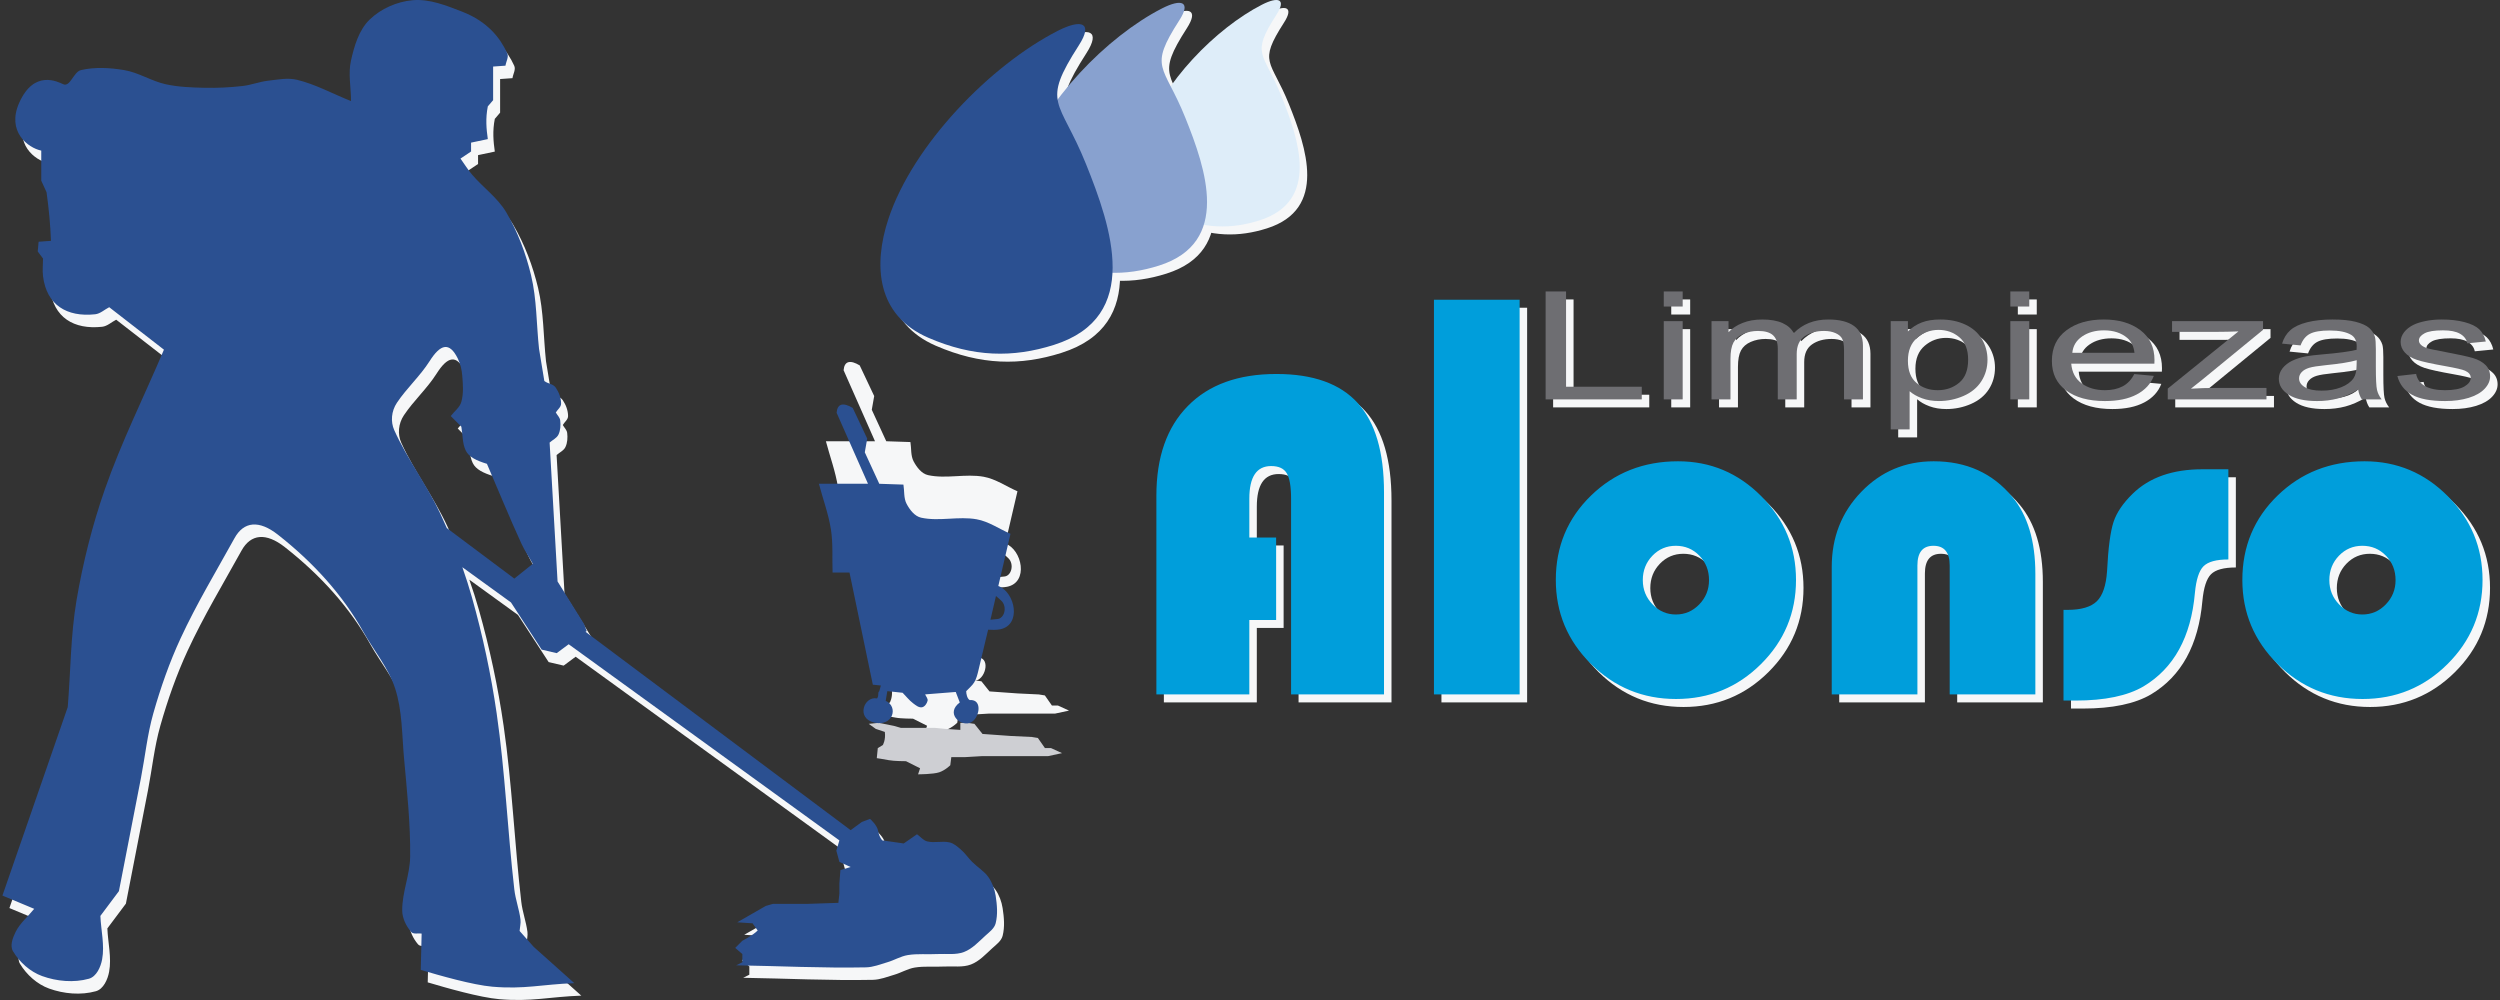 <?xml version="1.0" encoding="utf-8"?>
<!-- Generator: Adobe Illustrator 15.0.0, SVG Export Plug-In . SVG Version: 6.00 Build 0)  -->
<!DOCTYPE svg PUBLIC "-//W3C//DTD SVG 1.1//EN" "http://www.w3.org/Graphics/SVG/1.1/DTD/svg11.dtd">
<svg version="1.1" id="Layer_1" xmlns="http://www.w3.org/2000/svg" xmlns:xlink="http://www.w3.org/1999/xlink" x="0px" y="0px"
	 width="500px" height="200px" viewBox="0 0 500 200" enable-background="new 0 0 500 200" xml:space="preserve">
<rect x="0" y="0" width="500" height="200" fill="#333333" stroke="none"/>
<g id="Capa_x0020_1">
	<g id="_2039087883536">
		<g>
			<path fill="#F6F7F8" d="M253.878,2.541c-9.226,4.726-19.854,15.605-23.24,25.821c-2.122,6.406-1.619,13.257,5.477,16.333
				c6.186,2.683,11.611,2.777,17.275,0.98c12.134-3.85,7.873-16.202,4.399-24.834c-3.621-9.004-6.258-8.118-0.977-16.338
				C258.807,1.397,257.177,0.851,253.878,2.541z"/>
			<path fill="#F6F7F8" d="M233.887,3.288c-11.002,5.635-23.674,18.608-27.711,30.788c-2.531,7.637-1.931,15.806,6.529,19.473
				c7.375,3.199,13.845,3.312,20.598,1.169c14.468-4.59,9.388-19.319,5.246-29.61c-4.317-10.736-7.462-9.681-1.165-19.481
				C239.763,1.925,237.82,1.274,233.887,3.288z"/>
			<path fill="#F6F7F8" d="M213.012,7.784c-13.431,6.88-28.9,22.717-33.83,37.587c-3.09,9.323-2.356,19.297,7.973,23.773
				c9.003,3.906,16.902,4.043,25.146,1.428c17.664-5.603,11.461-23.583,6.404-36.149c-5.271-13.106-9.109-11.819-1.423-23.784
				C220.188,6.119,217.815,5.325,213.012,7.784z"/>
			<path fill="#DEEDF9" d="M252.38,0.942c-9.227,4.726-19.854,15.606-23.241,25.821c-2.121,6.406-1.618,13.257,5.478,16.333
				c6.185,2.683,11.611,2.777,17.275,0.981c12.134-3.849,7.872-16.202,4.399-24.834c-3.621-9.003-6.259-8.119-0.978-16.339
				C257.309-0.202,255.679-0.748,252.38,0.942z"/>
			<path fill="#88A1CF" d="M232.387,1.689c-11.001,5.635-23.672,18.608-27.709,30.788c-2.531,7.637-1.932,15.806,6.529,19.473
				c7.375,3.199,13.844,3.312,20.598,1.169c14.468-4.589,9.387-19.317,5.246-29.61c-4.317-10.735-7.462-9.681-1.165-19.481
				C238.265,0.327,236.321-0.324,232.387,1.689z"/>
			<path fill="#2B5091" d="M211.514,6.185c-13.431,6.88-28.9,22.717-33.83,37.587c-3.09,9.323-2.356,19.297,7.973,23.774
				c9.002,3.904,16.901,4.042,25.146,1.426c17.663-5.603,11.459-23.583,6.404-36.148c-5.271-13.106-9.109-11.819-1.423-23.784
				C218.69,4.521,216.317,3.728,211.514,6.185z"/>
		</g>
		<g>
			<path fill="#F6F7F8" d="M256.724,109.098v16.494h-5.361v14.883h-18.588v-39.757c0-7.689,2.097-13.677,6.302-17.931
				c4.189-4.266,10.099-6.393,17.696-6.393c7.331,0,12.757,1.937,16.26,5.8c3.516,3.86,5.266,9.817,5.266,17.884v40.397h-18.586
				v-39.161c0-2.44-0.298-4.143-0.877-5.082c-0.579-0.953-1.61-1.423-3.11-1.423c-2.907,0-4.362,2.175-4.362,6.505v7.784H256.724z
				 M305.424,61.55v78.924h-17.135V61.55H305.424z M337.113,93.856c6.471,0,12.021,2.331,16.648,6.988
				c4.628,4.659,6.939,10.238,6.939,16.743c0,6.583-2.345,12.209-7.033,16.853c-4.676,4.643-10.333,6.957-16.963,6.957
				c-6.627,0-12.288-2.329-16.993-6.988c-4.704-4.659-7.049-10.271-7.049-16.821c0-6.692,2.345-12.319,7.049-16.884
				C324.417,96.139,330.217,93.856,337.113,93.856z M336.66,110.756c-1.83,0-3.394,0.656-4.676,1.984
				c-1.28,1.33-1.923,2.955-1.923,4.877c0,1.909,0.656,3.52,1.955,4.864c1.297,1.344,2.844,2.015,4.644,2.015
				c1.827,0,3.391-0.671,4.688-2.015c1.3-1.345,1.957-2.955,1.957-4.864c0-1.922-0.643-3.547-1.925-4.877
				C340.097,111.412,338.519,110.756,336.66,110.756z M408.57,140.475h-17.132v-25.78c0-2.626-1.08-3.938-3.254-3.938
				c-2.142,0-3.204,1.313-3.204,3.938v25.78h-17.135v-25.469c0-5.956,1.972-10.957,5.91-15.038c3.94-4.08,8.771-6.112,14.476-6.112
				c6.535,0,11.773,2.361,15.712,7.097c3.08,3.689,4.627,8.832,4.627,15.43V140.475z M447.171,95.451v18.042
				c-2.409,0-4.067,0.452-4.973,1.359c-0.891,0.891-1.47,2.674-1.719,5.332c-0.782,8.83-4.207,15.053-10.256,18.68
				c-3.206,1.893-7.754,2.846-13.648,2.846h-2.376v-18.135h0.782c2.75,0,4.705-0.578,5.878-1.719
				c1.172-1.141,1.858-3.159,2.049-6.02c0.232-4.675,0.672-7.957,1.298-9.849c0.623-1.894,1.906-3.769,3.829-5.644
				c3.345-3.268,8.003-4.893,13.959-4.893H447.171z M474.418,93.856c6.472,0,12.023,2.331,16.648,6.988
				c4.63,4.659,6.941,10.238,6.941,16.743c0,6.583-2.345,12.209-7.033,16.853c-4.676,4.643-10.333,6.957-16.964,6.957
				c-6.628,0-12.287-2.329-16.992-6.988s-7.049-10.271-7.049-16.821c0-6.692,2.344-12.319,7.049-16.884
				C461.723,96.139,467.523,93.856,474.418,93.856z M473.966,110.756c-1.831,0-3.393,0.656-4.677,1.984
				c-1.28,1.33-1.923,2.955-1.923,4.877c0,1.909,0.657,3.52,1.957,4.864c1.297,1.344,2.842,2.015,4.643,2.015
				c1.828,0,3.392-0.671,4.688-2.015c1.3-1.345,1.956-2.955,1.956-4.864c0-1.922-0.643-3.547-1.923-4.877
				C477.404,111.412,475.824,110.756,473.966,110.756z"/>
			<polygon fill="#F6F7F8" points="310.625,81.478 310.625,59.889 314.711,59.889 314.711,78.945 329.852,78.945 329.852,81.478 			
				"/>
			<path id="_x31_" fill="#F6F7F8" d="M334.25,62.905v-3.016h3.785v3.016H334.25z M334.25,81.478V65.829h3.785v15.649H334.25z"/>
			<path id="_x32_" fill="#F6F7F8" d="M343.806,81.478V65.829h3.397v2.212c0.696-0.764,1.626-1.383,2.789-1.844
				c1.161-0.468,2.481-0.701,3.965-0.701c1.649,0,3.003,0.242,4.058,0.721c1.055,0.482,1.799,1.15,2.229,2.015
				c1.777-1.824,4.079-2.735,6.92-2.735c2.221,0,3.935,0.428,5.125,1.288c1.198,0.86,1.801,2.182,1.801,3.965v10.729h-3.785v-9.85
				c0-1.055-0.131-1.818-0.375-2.286c-0.243-0.468-0.688-0.839-1.341-1.126c-0.645-0.286-1.405-0.428-2.272-0.428
				c-1.577,0-2.883,0.368-3.922,1.096c-1.038,0.734-1.554,1.905-1.554,3.512v9.082h-3.787V71.321c0-1.175-0.31-2.061-0.926-2.647
				c-0.617-0.588-1.626-0.885-3.025-0.885c-1.061,0-2.043,0.197-2.945,0.588c-0.904,0.392-1.557,0.965-1.966,1.725
				c-0.4,0.753-0.601,1.844-0.601,3.265v8.111H343.806z"/>
			<path id="_x33_" fill="#F6F7F8" d="M379.64,87.479V65.829h3.441v2.056c0.81-0.794,1.727-1.392,2.753-1.79
				c1.018-0.397,2.258-0.599,3.715-0.599c1.906,0,3.582,0.342,5.038,1.032c1.457,0.683,2.554,1.653,3.299,2.9
				c0.738,1.251,1.111,2.617,1.111,4.109c0,1.594-0.408,3.032-1.225,4.312c-0.819,1.276-2.009,2.256-3.572,2.94
				c-1.555,0.678-3.198,1.02-4.919,1.02c-1.261,0-2.394-0.185-3.391-0.558c-1.003-0.372-1.82-0.839-2.465-1.406v7.633H379.64z
				 M383.082,73.749c0,2.005,0.58,3.488,1.734,4.448c1.161,0.959,2.567,1.442,4.217,1.442c1.678,0,3.109-0.497,4.302-1.493
				c1.196-0.995,1.793-2.532,1.793-4.617c0-1.99-0.582-3.478-1.752-4.468c-1.168-0.989-2.558-1.483-4.179-1.483
				c-1.606,0-3.025,0.528-4.258,1.578C383.699,70.211,383.082,71.74,383.082,73.749z"/>
			<path id="_x34_" fill="#F6F7F8" d="M403.567,62.905v-3.016h3.785v3.016H403.567z M403.567,81.478V65.829h3.785v15.649H403.567z"
				/>
			<path id="_x35_" fill="#F6F7F8" d="M428.35,76.413l3.914,0.362c-0.608,1.592-1.748,2.834-3.413,3.713
				c-1.662,0.88-3.785,1.321-6.373,1.321c-3.256,0-5.836-0.704-7.742-2.11c-1.908-1.401-2.861-3.377-2.861-5.915
				c0-2.623,0.961-4.664,2.89-6.111c1.929-1.452,4.43-2.176,7.507-2.176c2.975,0,5.406,0.71,7.291,2.131
				c1.885,1.422,2.833,3.422,2.833,6c0,0.156-0.007,0.393-0.022,0.704h-16.628c0.145,1.713,0.833,3.031,2.081,3.94
				c1.24,0.91,2.796,1.366,4.652,1.366c1.383,0,2.566-0.256,3.543-0.769C427.002,78.357,427.778,77.538,428.35,76.413z
				 M415.961,72.161h12.434c-0.165-1.315-0.645-2.301-1.428-2.958c-1.197-1.021-2.761-1.534-4.674-1.534
				c-1.736,0-3.19,0.408-4.375,1.221C416.743,69.704,416.09,70.794,415.961,72.161z"/>
			<path id="_x36_" fill="#F6F7F8" d="M435.049,81.478v-2.161l14.138-11.437c-1.606,0.059-3.018,0.09-4.238,0.09h-9.04v-2.141
				h18.196v1.744l-12.102,9.92l-2.316,1.845c1.698-0.1,3.29-0.151,4.775-0.151h10.331v2.292H435.049z"/>
			<path id="_x37_" fill="#F6F7F8" d="M473.14,79.518c-1.404,0.839-2.76,1.427-4.058,1.774c-1.3,0.347-2.689,0.518-4.181,0.518
				c-2.453,0-4.338-0.416-5.655-1.257c-1.32-0.833-1.98-1.904-1.98-3.207c0-0.763,0.252-1.461,0.745-2.095
				c0.503-0.633,1.154-1.136,1.957-1.517c0.812-0.382,1.715-0.673,2.725-0.87c0.748-0.136,1.872-0.267,3.369-0.396
				c3.057-0.252,5.314-0.558,6.755-0.91c0.016-0.362,0.022-0.593,0.022-0.688c0-1.076-0.358-1.834-1.075-2.276
				c-0.969-0.598-2.409-0.895-4.317-0.895c-1.785,0-3.104,0.221-3.949,0.658c-0.854,0.437-1.478,1.211-1.887,2.327l-3.7-0.362
				c0.337-1.109,0.889-2.01,1.664-2.694c0.773-0.684,1.894-1.206,3.355-1.577c1.456-0.367,3.155-0.554,5.076-0.554
				c1.908,0,3.462,0.157,4.661,0.474c1.189,0.316,2.07,0.708,2.631,1.186c0.56,0.478,0.952,1.08,1.184,1.81
				c0.121,0.451,0.185,1.265,0.185,2.437v3.518c0,2.457,0.079,4.01,0.237,4.668c0.151,0.658,0.467,1.286,0.927,1.89h-3.959
				C473.493,80.92,473.249,80.266,473.14,79.518z M472.84,73.639c-1.376,0.393-3.441,0.724-6.193,0.995
				c-1.564,0.156-2.669,0.332-3.314,0.528c-0.645,0.196-1.14,0.482-1.491,0.854c-0.353,0.377-0.53,0.794-0.53,1.255
				c0,0.699,0.379,1.287,1.147,1.755c0.768,0.467,1.885,0.703,3.355,0.703c1.454,0,2.753-0.221,3.893-0.668
				c1.133-0.441,1.972-1.049,2.503-1.818c0.408-0.6,0.608-1.478,0.608-2.64L472.84,73.639z"/>
			<path id="_x38_" fill="#F6F7F8" d="M480.977,76.805l3.743-0.423c0.207,1.051,0.794,1.854,1.755,2.417
				c0.963,0.558,2.309,0.838,4.03,0.838c1.743,0,3.033-0.247,3.879-0.743c0.839-0.494,1.262-1.075,1.262-1.745
				c0-0.598-0.38-1.069-1.133-1.411c-0.531-0.236-1.821-0.533-3.872-0.9c-2.768-0.487-4.683-0.909-5.757-1.265
				c-1.067-0.362-1.879-0.856-2.432-1.489c-0.552-0.628-0.83-1.326-0.83-2.09c0-0.698,0.229-1.342,0.682-1.935
				c0.457-0.593,1.074-1.086,1.856-1.479c0.588-0.3,1.39-0.557,2.401-0.769c1.018-0.211,2.101-0.317,3.262-0.317
				c1.749,0,3.284,0.177,4.603,0.533c1.327,0.353,2.303,0.835,2.933,1.438c0.625,0.608,1.061,1.417,1.299,2.432l-3.7,0.362
				c-0.164-0.813-0.651-1.452-1.456-1.91c-0.802-0.458-1.935-0.684-3.405-0.684c-1.729,0-2.967,0.202-3.706,0.602
				c-0.739,0.403-1.112,0.875-1.112,1.414c0,0.342,0.151,0.653,0.46,0.929c0.308,0.281,0.789,0.519,1.447,0.704
				c0.381,0.1,1.485,0.328,3.334,0.679c2.667,0.497,4.531,0.909,5.593,1.226c1.062,0.316,1.892,0.784,2.495,1.388
				c0.609,0.608,0.911,1.36,0.911,2.266c0,0.879-0.366,1.708-1.104,2.488c-0.739,0.777-1.8,1.38-3.184,1.809
				c-1.39,0.427-2.961,0.638-4.711,0.638c-2.896,0-5.11-0.422-6.631-1.26C482.368,79.705,481.4,78.458,480.977,76.805z"/>
			<path fill="#009EDB" d="M255.226,107.5v16.494h-5.361v14.881h-18.588V99.12c0-7.689,2.096-13.677,6.301-17.931
				c4.189-4.267,10.1-6.393,17.696-6.393c7.332,0,12.758,1.937,16.26,5.8c3.517,3.861,5.267,9.817,5.267,17.884v40.396h-18.586
				v-39.16c0-2.44-0.3-4.143-0.877-5.082c-0.579-0.953-1.61-1.423-3.111-1.423c-2.908,0-4.361,2.175-4.361,6.505v7.785H255.226z
				 M303.926,59.952v78.923h-17.135V59.952H303.926z M335.614,92.257c6.471,0,12.022,2.331,16.649,6.988
				c4.628,4.659,6.939,10.239,6.939,16.743c0,6.583-2.345,12.209-7.033,16.853c-4.676,4.644-10.333,6.958-16.963,6.958
				c-6.628,0-12.288-2.33-16.993-6.988c-4.705-4.66-7.05-10.272-7.05-16.822c0-6.691,2.345-12.318,7.05-16.883
				S328.719,92.257,335.614,92.257z M335.162,109.157c-1.831,0-3.394,0.657-4.677,1.985c-1.28,1.33-1.924,2.954-1.924,4.877
				c0,1.909,0.658,3.519,1.957,4.863c1.297,1.344,2.844,2.016,4.644,2.016c1.827,0,3.391-0.672,4.687-2.016
				c1.301-1.345,1.957-2.954,1.957-4.863c0-1.923-0.643-3.547-1.924-4.877C338.599,109.814,337.02,109.157,335.162,109.157z
				 M407.071,138.875h-17.133v-25.779c0-2.625-1.078-3.938-3.252-3.938c-2.143,0-3.204,1.313-3.204,3.938v25.779h-17.135v-25.466
				c0-5.956,1.97-10.958,5.91-15.039c3.94-4.081,8.77-6.113,14.476-6.113c6.535,0,11.772,2.361,15.711,7.097
				c3.081,3.689,4.627,8.833,4.627,15.429V138.875z M445.673,93.854v18.039c-2.41,0-4.067,0.453-4.973,1.359
				c-0.892,0.892-1.47,2.676-1.719,5.334c-0.783,8.83-4.207,15.052-10.256,18.68c-3.206,1.893-7.754,2.846-13.648,2.846H412.7
				v-18.136h0.783c2.75,0,4.705-0.579,5.878-1.719c1.172-1.142,1.858-3.157,2.049-6.018c0.231-4.677,0.672-7.958,1.298-9.851
				c0.623-1.893,1.906-3.769,3.828-5.644c3.346-3.267,8.004-4.891,13.96-4.891H445.673z M472.92,92.257
				c6.472,0,12.022,2.331,16.648,6.988c4.629,4.659,6.941,10.239,6.941,16.743c0,6.583-2.347,12.209-7.033,16.853
				c-4.677,4.644-10.334,6.958-16.965,6.958c-6.627,0-12.287-2.33-16.991-6.988c-4.705-4.66-7.05-10.272-7.05-16.822
				c0-6.691,2.345-12.318,7.05-16.883C460.224,94.541,466.024,92.257,472.92,92.257z M472.467,109.157
				c-1.83,0-3.393,0.657-4.676,1.985c-1.28,1.33-1.923,2.954-1.923,4.877c0,1.909,0.656,3.519,1.957,4.863
				c1.297,1.344,2.842,2.016,4.642,2.016c1.829,0,3.392-0.672,4.688-2.016c1.299-1.345,1.956-2.954,1.956-4.863
				c0-1.923-0.643-3.547-1.923-4.877C475.906,109.814,474.326,109.157,472.467,109.157z"/>
			<polygon fill="#6E6E72" points="309.125,79.878 309.125,58.291 313.212,58.291 313.212,77.346 328.354,77.346 328.354,79.878 			
				"/>
			<path id="_x31__1_" fill="#6E6E72" d="M332.751,61.306v-3.016h3.785v3.016H332.751z M332.751,79.878V64.231h3.785v15.647H332.751
				z"/>
			<path id="_x32__1_" fill="#6E6E72" d="M342.306,79.878V64.231h3.398v2.21c0.696-0.763,1.626-1.381,2.789-1.843
				c1.161-0.468,2.48-0.699,3.966-0.699c1.648,0,3.003,0.24,4.058,0.719c1.053,0.482,1.798,1.15,2.229,2.014
				c1.777-1.823,4.078-2.733,6.918-2.733c2.223,0,3.937,0.428,5.127,1.286c1.196,0.86,1.8,2.182,1.8,3.965v10.729h-3.785v-9.849
				c0-1.055-0.131-1.819-0.375-2.287c-0.243-0.468-0.688-0.838-1.34-1.125c-0.645-0.286-1.405-0.428-2.272-0.428
				c-1.578,0-2.883,0.367-3.923,1.095c-1.038,0.734-1.555,1.905-1.555,3.513v9.08h-3.785V69.723c0-1.175-0.31-2.061-0.926-2.648
				c-0.617-0.589-1.626-0.885-3.025-0.885c-1.061,0-2.043,0.196-2.946,0.588s-1.557,0.964-1.965,1.724
				c-0.4,0.753-0.601,1.843-0.601,3.266v8.11H342.306z"/>
			<path id="_x33__1_" fill="#6E6E72" d="M378.142,85.879V64.231h3.44v2.056c0.81-0.796,1.727-1.393,2.754-1.79
				c1.018-0.397,2.257-0.599,3.713-0.599c1.906,0,3.584,0.342,5.04,1.03c1.456,0.683,2.553,1.653,3.298,2.9
				c0.739,1.252,1.112,2.618,1.112,4.11c0,1.593-0.409,3.031-1.227,4.311c-0.818,1.277-2.007,2.258-3.571,2.941
				c-1.554,0.677-3.197,1.019-4.918,1.019c-1.262,0-2.395-0.185-3.391-0.558c-1.005-0.372-1.821-0.839-2.466-1.406v7.633H378.142z
				 M381.583,72.149c0,2.006,0.581,3.489,1.734,4.449c1.161,0.959,2.568,1.441,4.217,1.441c1.677,0,3.11-0.498,4.303-1.492
				c1.196-0.995,1.791-2.533,1.791-4.618c0-1.991-0.582-3.478-1.75-4.468s-2.559-1.483-4.179-1.483
				c-1.607,0-3.025,0.527-4.259,1.579C382.199,68.612,381.583,70.14,381.583,72.149z"/>
			<path id="_x34__1_" fill="#6E6E72" d="M402.067,61.306v-3.016h3.786v3.016H402.067z M402.067,79.878V64.231h3.786v15.647H402.067
				z"/>
			<path id="_x35__1_" fill="#6E6E72" d="M426.852,74.813l3.914,0.362c-0.608,1.594-1.75,2.833-3.413,3.713
				c-1.662,0.881-3.785,1.322-6.373,1.322c-3.256,0-5.837-0.704-7.742-2.109c-1.909-1.403-2.861-3.377-2.861-5.916
				c0-2.623,0.96-4.665,2.89-6.111c1.929-1.453,4.43-2.176,7.507-2.176c2.974,0,5.406,0.708,7.291,2.131
				c1.885,1.421,2.832,3.421,2.832,5.999c0,0.157-0.008,0.393-0.021,0.704h-16.628c0.144,1.714,0.832,3.031,2.081,3.941
				c1.24,0.909,2.796,1.366,4.652,1.366c1.383,0,2.566-0.256,3.543-0.769C425.504,76.758,426.279,75.939,426.852,74.813z
				 M414.463,70.563h12.434c-0.165-1.317-0.646-2.301-1.428-2.96c-1.198-1.021-2.761-1.533-4.676-1.533
				c-1.735,0-3.189,0.409-4.373,1.222C415.243,68.104,414.592,69.195,414.463,70.563z"/>
			<path id="_x36__1_" fill="#6E6E72" d="M433.55,79.878v-2.16l14.139-11.438c-1.608,0.06-3.019,0.091-4.238,0.091h-9.04v-2.141
				h18.196v1.742l-12.102,9.921l-2.317,1.845c1.699-0.102,3.291-0.152,4.774-0.152h10.333v2.292H433.55z"/>
			<path id="_x37__1_" fill="#6E6E72" d="M471.641,77.918c-1.405,0.839-2.761,1.427-4.057,1.775c-1.3,0.346-2.689,0.517-4.182,0.517
				c-2.452,0-4.337-0.417-5.655-1.255c-1.32-0.835-1.98-1.905-1.98-3.207c0-0.764,0.252-1.462,0.745-2.096
				c0.504-0.633,1.155-1.135,1.957-1.517c0.812-0.382,1.715-0.673,2.726-0.869c0.746-0.136,1.872-0.267,3.369-0.397
				c3.056-0.251,5.314-0.558,6.755-0.91c0.015-0.362,0.022-0.593,0.022-0.688c0-1.076-0.36-1.834-1.076-2.277
				c-0.969-0.598-2.409-0.895-4.317-0.895c-1.785,0-3.104,0.222-3.949,0.659c-0.854,0.438-1.477,1.21-1.886,2.326l-3.7-0.362
				c0.337-1.109,0.889-2.009,1.664-2.692c0.773-0.685,1.892-1.207,3.354-1.577c1.456-0.368,3.156-0.554,5.077-0.554
				c1.909,0,3.463,0.156,4.661,0.473c1.189,0.317,2.071,0.709,2.63,1.186c0.561,0.478,0.954,1.081,1.186,1.81
				c0.12,0.451,0.185,1.266,0.185,2.437v3.518c0,2.458,0.079,4.01,0.236,4.668c0.151,0.659,0.468,1.288,0.926,1.89h-3.957
				C471.994,79.321,471.75,78.668,471.641,77.918z M471.342,72.04c-1.377,0.393-3.441,0.724-6.195,0.995
				c-1.563,0.156-2.668,0.333-3.313,0.528s-1.14,0.482-1.492,0.854c-0.352,0.377-0.529,0.795-0.529,1.256
				c0,0.698,0.378,1.288,1.146,1.754c0.769,0.467,1.887,0.703,3.356,0.703c1.455,0,2.754-0.219,3.894-0.667
				c1.133-0.442,1.971-1.05,2.502-1.819c0.408-0.599,0.609-1.477,0.609-2.638L471.342,72.04z"/>
			<path id="_x38__1_" fill="#6E6E72" d="M479.477,75.206l3.745-0.423c0.205,1.051,0.793,1.854,1.754,2.417
				c0.964,0.558,2.31,0.839,4.029,0.839c1.744,0,3.033-0.246,3.881-0.744c0.837-0.493,1.262-1.075,1.262-1.744
				c0-0.599-0.381-1.07-1.133-1.412c-0.532-0.236-1.821-0.533-3.873-0.899c-2.767-0.488-4.682-0.91-5.756-1.266
				c-1.068-0.362-1.879-0.854-2.432-1.489c-0.552-0.627-0.83-1.326-0.83-2.09c0-0.698,0.229-1.34,0.682-1.935
				c0.457-0.593,1.073-1.085,1.856-1.478c0.588-0.301,1.39-0.556,2.401-0.769c1.017-0.21,2.101-0.316,3.262-0.316
				c1.749,0,3.284,0.176,4.602,0.533c1.328,0.353,2.304,0.835,2.934,1.437c0.623,0.609,1.061,1.417,1.299,2.433l-3.7,0.361
				c-0.165-0.813-0.652-1.453-1.456-1.91c-0.802-0.458-1.935-0.684-3.405-0.684c-1.729,0-2.968,0.201-3.707,0.604
				c-0.738,0.403-1.111,0.875-1.111,1.412c0,0.342,0.151,0.654,0.46,0.929c0.308,0.283,0.787,0.519,1.447,0.704
				c0.381,0.101,1.484,0.328,3.334,0.679c2.667,0.498,4.531,0.909,5.591,1.226c1.063,0.317,1.894,0.785,2.497,1.388
				c0.608,0.608,0.911,1.361,0.911,2.267c0,0.878-0.366,1.708-1.104,2.487c-0.739,0.778-1.8,1.38-3.184,1.81
				c-1.39,0.427-2.962,0.637-4.711,0.637c-2.896,0-5.111-0.421-6.631-1.26C480.87,78.105,479.902,76.858,479.477,75.206z"/>
		</g>
		<g>
			<path fill="#F6F7F8" d="M177.16,136.063l-2.015,0.201l1.411,1.01l1.812,0.605c0.201,1.615-0.402,2.625-0.402,2.625l-1.007,0.605
				l-0.202,2.018c0,0,1.411,0.203,2.418,0.404c1.007,0.203,3.423,0.203,3.423,0.203l2.818,1.414l-0.402,1.211
				c0,0,3.021,0,4.229-0.404s2.216-1.413,2.216-1.413l0.2-1.614h2.618l3.425-0.202h5.035h4.026h4.229l2.818-0.606l-2.214-1.01
				h-1.209l-1.409-2.02l-1.209-0.2l-4.229-0.202l-5.639-0.404l-1.611-2.02l-1.408-0.201h-1.41v1.412l-3.021-0.201l-2.014-0.201
				h-3.223h-3.625l-1.409-0.404L177.16,136.063z"/>
			<path fill="#F6F7F8" d="M98.962,30.318c-0.287-2.036-0.48-4.118,0-6.546c0.353-0.413,0.705-0.826,1.061-1.239
				c0-2.242,0-4.483,0-6.725c0.823-0.058,1.646-0.116,2.471-0.176c0.116-0.825,0.7-1.72,0.353-2.478
				c-1.366-2.988-3.855-6.311-9.002-8.315c-3.151-1.225-6.515-2.591-9.886-2.301c-3.148,0.27-6.385,1.688-8.649,3.894
				c-2.135,2.081-3.046,5.233-3.707,8.139c-0.603,2.645,0,5.429,0,8.141c-3.588-1.415-7.02-3.329-10.767-4.248
				c-1.884-0.462-3.894-0.041-5.824,0.177c-1.729,0.195-3.388,0.87-5.119,1.061c-2.516,0.279-5.057,0.414-7.59,0.355
				c-2.597-0.06-5.229-0.151-7.766-0.708c-2.854-0.628-5.415-2.35-8.297-2.831c-2.841-0.475-5.841-0.653-8.649,0
				c-1.468,0.341-2.153,3.443-3.529,2.831c-1.135-0.507-5.846-2.984-8.824,3.716c-2.558,5.75,1.756,9.004,4.412,9.557
				c0,2.005,0,4.01,0,6.016c0.353,0.766,0.705,1.534,1.059,2.301c0.455,3.305,0.757,6.382,0.883,9.731
				c-0.824,0.058-1.646,0.118-2.472,0.178c-0.06,0.647-0.117,1.297-0.177,1.945c0.354,0.472,0.707,0.943,1.06,1.416
				c0,1.18-0.146,2.371,0,3.54c0.711,5.754,4.751,8.209,10.415,7.608c1.045-0.112,1.882-0.944,2.823-1.415
				c3.648,2.83,7.296,5.661,10.943,8.493c-3.941,9.319-8.493,18.404-11.825,27.958c-2.505,7.185-4.372,14.618-5.649,22.119
				c-1.202,7.06-1.176,14.274-1.766,21.411c-4.353,12.564-8.707,25.127-13.062,37.691c2.118,0.883,4.237,1.769,6.354,2.654
				c-1.234,1.532-2.828,2.836-3.707,4.598c-0.584,1.172-1.201,2.771-0.529,3.895c1.309,2.186,3.429,4.088,5.825,4.955
				c2.938,1.059,6.348,1.371,9.355,0.529c1.511-0.422,2.365-2.35,2.647-3.893c0.519-2.843-0.235-5.78-0.354-8.671
				c1.237-1.651,2.474-3.304,3.708-4.953c1.471-7.55,2.951-15.098,4.412-22.649c0.832-4.304,1.274-8.704,2.473-12.917
				c1.457-5.133,3.23-10.203,5.472-15.042c3.183-6.867,7.104-13.371,10.768-19.995c1.85-3.346,4.892-3.649,8.648-0.708
				c7.228,5.664,13.042,12.164,17.122,19.465c2.111,3.777,5.023,7.205,6.354,11.324c1.427,4.412,1.353,9.184,1.764,13.803
				c0.587,6.592,1.31,13.201,1.235,19.818c-0.04,3.635-1.628,7.158-1.589,10.794c0.018,1.528,0.778,3.075,1.766,4.245
				c0.462,0.549,1.412,0.238,2.118,0.355c-0.059,2.418-0.116,4.836-0.177,7.255c3.766,1.12,10.407,3.024,14.317,3.362
				c6.45,0.554,9.923-0.473,16.396-0.708c-2.708-2.42-5.413-4.838-8.119-7.255c-0.941-1.062-1.884-2.123-2.825-3.185
				c0.059-0.768,0.272-1.54,0.177-2.3c-0.259-2.031-1-3.986-1.234-6.018c-1.354-11.719-1.84-23.543-3.532-35.212
				c-1.131-7.819-2.793-15.579-4.941-23.181c-0.573-2.031-1.214-4.046-1.919-6.038c3.243,2.35,6.481,4.695,9.725,7.045
				c2.044,3.143,4.094,6.291,6.139,9.433c1,0.234,1.999,0.472,3.002,0.707c0.801-0.59,1.6-1.186,2.399-1.778
				c18.047,13.075,36.095,26.155,54.142,39.228c-0.204,0.682-0.408,1.365-0.612,2.048c0.204,0.751,0.408,1.501,0.612,2.253
				c0.748,0.34,1.498,0.682,2.248,1.023c-0.682,0.203-1.363,0.408-2.043,0.615c-0.068,0.887-0.137,1.773-0.205,2.66
				c0,0.682,0,1.365,0,2.048c-0.068,0.615-0.137,1.229-0.204,1.845c-2.043,0.066-4.086,0.136-6.129,0.204c-1.157,0-2.315,0-3.472,0
				c-1.157,0-2.315,0-3.473,0c-0.479,0.134-0.954,0.272-1.43,0.409c-1.907,1.093-3.813,2.184-5.72,3.277
				c1.021,0.066,2.043,0.135,3.064,0.203c0.34,0.479,0.681,0.955,1.021,1.436c-1.021,1.023-3.064,2.046-3.064,2.046
				c-0.477,0.478-0.953,0.955-1.43,1.435c0.477,0.409,0.953,0.819,1.43,1.229c0,0.546,0,1.092,0,1.639
				c-0.408,0.203-0.817,0.409-1.226,0.613c8.647,0.137,17.297,0.586,25.942,0.41c1.469-0.029,2.88-0.611,4.29-1.023
				c1.383-0.406,2.66-1.2,4.084-1.434c1.949-0.318,3.953-0.098,5.924-0.205c1.772-0.097,3.654,0.225,5.313-0.409
				c1.68-0.645,2.956-2.069,4.288-3.276c0.79-0.714,1.78-1.428,2.043-2.459c0.456-1.784,0.283-3.707,0-5.527
				c-0.201-1.303-0.678-2.605-1.43-3.686c-0.854-1.229-2.214-2.016-3.27-3.072c-0.783-0.787-1.408-1.732-2.245-2.458
				c-0.672-0.58-1.385-1.224-2.247-1.434c-1.457-0.353-3.041,0.158-4.493-0.205c-0.807-0.202-1.363-0.954-2.043-1.433
				c-0.886,0.612-1.771,1.228-2.655,1.842c-1.43-0.205-2.859-0.409-4.29-0.613c0,0-0.611-0.616-0.816-1.844
				c-0.205-1.229-1.635-2.457-1.635-2.457c-0.545,0.203-1.09,0.408-1.634,0.615c-0.75,0.545-1.499,1.092-2.247,1.639l-53.017-39.666
				c0.074-0.054,0.152-0.104,0.228-0.16c-0.177-0.473-0.354-0.943-0.529-1.414c-1.766-2.833-3.531-5.664-5.294-8.495
				c-0.532-9.261-1.062-18.521-1.59-27.781c0.587-0.531,1.425-0.878,1.765-1.593c0.409-0.856,0.465-1.887,0.353-2.83
				c-0.071-0.603-0.588-1.062-0.882-1.593c0.354-0.59,1.059-1.086,1.059-1.771c0-1.118-0.431-2.26-1.059-3.185
				c-0.538-0.799-1.529-0.748-2.294-1.337c-0.354-2.006-0.707-4.443-1.06-6.448c-0.531-4.896-0.442-9.9-1.589-14.687
				c-1.048-4.377-2.668-8.684-4.941-12.564c-1.73-2.948-4.671-5.003-6.885-7.608c-0.845-0.995-1.528-2.123-2.294-3.184
				c0.707-0.473,1.412-0.946,2.118-1.417c0-0.591,0-1.179,0-1.769C96.727,30.791,97.845,30.555,98.962,30.318z M90.76,108.11
				c-0.431-0.987-0.875-1.966-1.329-2.941c-2.667-5.74-6.583-10.858-9.179-16.632c-0.757-1.686-0.601-3.797,0.529-5.486
				c1.957-2.931,4.644-5.341,6.531-8.318c2.189-3.455,3.973-3.916,5.646-0.53c0.513,1.037,0.789,2.209,0.884,3.363
				c0.144,1.763,0.303,3.604-0.177,5.308c-0.318,1.134-1.411,1.887-2.117,2.831c0.706,0.707,1.412,1.415,2.117,2.123
				c0.295,1.592,0.176,3.322,0.882,4.777c0.62,1.278,2.105,2.007,4.236,2.655c2.296,5.307,4.473,10.67,6.884,15.926
				c0.649,1.415,1.53,2.713,2.295,4.07c-1.23,0.986-2.468,1.972-3.699,2.957L90.76,108.11z M37.012,66.775
				c0.538-1.259,1.804-2.214,2.05-3.563c0.502-2.737-0.2-5.589,0.137-8.354c0.213-1.746,0.717-3.489,1.502-5.066
				c0.876-1.755,2.277-3.195,3.416-4.793c0.091-1.46,0.182-2.921,0.274-4.383c-1.186,0-2.396,0.238-3.553,0
				c-0.473-0.097-0.725-0.647-1.093-0.959c-0.222-0.188-0.408-0.455-0.684-0.547c-0.301-0.102-0.688-0.172-0.955,0
				c-0.438,0.28-0.446,1.138-0.957,1.232c-0.914,0.169-1.892-0.156-2.733-0.547c-1.155-0.539-2.121-1.425-3.142-2.193
				c-0.983-0.739-1.86-1.621-2.868-2.327c-0.367-0.257-0.786-0.478-1.229-0.548c-0.718-0.114-1.824-0.632-2.187,0
				c-0.594,1.029,0.092,2.374,0.137,3.56c-0.864,0.093-1.771,0-2.597,0.274c-0.337,0.111-0.479,0.531-0.684,0.822
				c-0.342,0.485-0.821,0.928-0.954,1.506c-0.196,0.844,0.025,1.739,0,2.603c-0.018,0.548,0.125,1.161-0.137,1.645
				c-0.322,0.594-1.093,0.83-1.505,1.367c-0.2,0.264-0.259,0.628-0.272,0.96c-0.03,0.777-0.163,1.614,0.139,2.328
				c0.364,0.866,1.207,1.447,1.775,2.191c0.476,0.622,1.002,1.224,1.366,1.917c0.505,0.961,0.94,1.971,1.229,3.013
				c0.258,0.933,0.104,1.959,0.409,2.877c0.252,0.757,0.619,1.541,1.229,2.052c2.8,2.352,6.076,4.095,8.88,6.439
				C35.368,69.419,36.046,69.038,37.012,66.775z"/>
			<path fill="#F6F7F8" d="M168.72,74.047c2.093,4.733,4.185,9.466,6.277,14.2c-3.273,0-6.546,0-9.819,0
				c0.806,3.065,1.933,6.065,2.415,9.198c0.434,2.819,0.216,5.703,0.323,8.554c1.125,0,2.255,0,3.383,0
				c1.555,7.478,3.109,14.956,4.665,22.433c0.535,0.054,1.071,0.106,1.608,0.162c-0.107,0.375-0.216,0.752-0.321,1.128
				c-0.431,0.431,0.039,0.745-0.437,1.46c-2.613-0.553-4.285,4.015-0.529,4.835c3.755,0.821,4.829-3.188,2.253-4.358
				c0.108-0.646,0.216-1.291,0.324-1.937c1.019,0.108,2.037,0.216,3.058,0.324c0.697,0.698,1.304,1.503,2.093,2.097
				c0.518,0.39,1.132,0.913,1.771,0.807c0.563-0.094,0.988-0.738,1.127-1.291c0.11-0.445-0.322-0.861-0.483-1.291
				c2.039-0.161,4.079-0.321,6.118-0.482c0.268,0.699,0.536,1.396,0.805,2.098c-2.859,2.143,0.015,4.719,1.96,4.109
				c1.944-0.609,2.796-4.823,0.029-4.584c-0.523-0.299-0.701-1.256-0.701-1.786c0.536-0.592,1.201-1.089,1.61-1.774
				c0.408-0.685,0.616-1.484,0.805-2.26c0.671-2.748,1.318-5.502,1.965-8.258c0.802,0.041,1.602,0.078,2.383-0.074
				c4.378-0.86,3.034-7.426-0.343-8.662c0.806-3.482,1.616-6.961,2.433-10.44c-2.253-0.97-4.348-2.47-6.761-2.905
				c-3.645-0.658-7.491,0.469-11.106-0.322c-1.301-0.284-2.271-1.574-2.897-2.745c-0.617-1.152-0.431-2.582-0.644-3.873
				c-1.611-0.056-3.223-0.108-4.831-0.162c-0.966-2.097-1.933-4.195-2.897-6.292c0.161-0.916,0.321-1.831,0.483-2.746
				c-0.966-2.044-1.933-4.088-2.897-6.131C170.059,71.952,168.879,72.17,168.72,74.047z M199.49,115.438
				c0.368-1.582,0.734-3.161,1.102-4.74c0.331,0.271,0.679,0.568,1.075,0.943c1.224,1.168,0.658,3.636-0.907,3.672
				C200.578,115.316,200.029,115.374,199.49,115.438z"/>
		</g>
		<path fill="#2B5091" d="M97.563,27.821c-0.288-2.036-0.481-4.118,0-6.546c0.354-0.413,0.706-0.825,1.061-1.24
			c0-2.241,0-4.483,0-6.724c0.823-0.059,1.646-0.116,2.471-0.177c0.115-0.825,0.7-1.718,0.353-2.478
			c-1.366-2.987-3.854-6.312-9.002-8.314c-3.15-1.225-6.514-2.591-9.885-2.302c-3.149,0.271-6.387,1.689-8.649,3.895
			c-2.135,2.079-3.046,5.232-3.708,8.139c-0.602,2.645,0,5.427,0,8.14c-3.588-1.415-7.02-3.329-10.767-4.246
			c-1.883-0.462-3.894-0.042-5.824,0.176c-1.729,0.195-3.388,0.87-5.119,1.062c-2.516,0.279-5.058,0.413-7.59,0.355
			c-2.597-0.061-5.229-0.151-7.767-0.71c-2.853-0.628-5.415-2.349-8.296-2.83c-2.841-0.474-5.841-0.652-8.648,0
			c-1.468,0.34-2.155,3.443-3.53,2.83c-1.135-0.507-5.846-2.982-8.825,3.716c-2.556,5.75,1.758,9.004,4.413,9.557
			c0,2.005,0,4.01,0,6.016c0.353,0.768,0.705,1.535,1.058,2.301c0.456,3.305,0.757,6.382,0.884,9.731
			c-0.823,0.059-1.647,0.119-2.473,0.179c-0.058,0.647-0.117,1.295-0.176,1.945c0.354,0.47,0.707,0.943,1.06,1.416
			c0,1.18-0.146,2.37,0,3.539c0.711,5.754,4.75,8.209,10.414,7.608c1.047-0.111,1.884-0.943,2.824-1.415
			c3.648,2.832,7.296,5.662,10.943,8.493c-3.942,9.319-8.493,18.405-11.825,27.958c-2.506,7.185-4.372,14.618-5.649,22.12
			c-1.202,7.059-1.176,14.275-1.766,21.412c-4.353,12.563-8.706,25.127-13.061,37.689c2.117,0.884,4.235,1.77,6.354,2.654
			c-1.234,1.532-2.829,2.838-3.707,4.6c-0.584,1.171-1.2,2.771-0.529,3.894c1.308,2.185,3.429,4.087,5.825,4.954
			c2.937,1.059,6.348,1.371,9.355,0.531c1.511-0.424,2.366-2.352,2.646-3.893c0.519-2.844-0.234-5.781-0.353-8.672
			c1.236-1.652,2.473-3.303,3.707-4.953c1.472-7.551,2.952-15.098,4.412-22.65c0.833-4.303,1.274-8.703,2.472-12.917
			c1.457-5.132,3.23-10.202,5.473-15.04c3.184-6.867,7.104-13.373,10.767-19.996c1.85-3.346,4.893-3.649,8.649-0.707
			c7.229,5.663,13.041,12.163,17.122,19.463c2.111,3.779,5.024,7.207,6.354,11.324c1.427,4.414,1.354,9.185,1.764,13.805
			c0.589,6.592,1.312,13.2,1.236,19.818c-0.041,3.633-1.628,7.158-1.589,10.792c0.018,1.53,0.778,3.075,1.767,4.247
			c0.462,0.549,1.412,0.236,2.118,0.354c-0.06,2.418-0.117,4.837-0.177,7.256c3.765,1.119,10.405,3.023,14.316,3.361
			c6.451,0.555,9.924-0.473,16.396-0.707c-2.707-2.42-5.412-4.838-8.117-7.256c-0.942-1.062-1.884-2.123-2.826-3.185
			c0.058-0.768,0.272-1.54,0.177-2.3c-0.259-2.029-1.001-3.986-1.235-6.018c-1.353-11.717-1.839-23.543-3.53-35.212
			c-1.132-7.817-2.795-15.579-4.942-23.179c-0.573-2.031-1.214-4.048-1.919-6.039c3.243,2.35,6.481,4.695,9.725,7.045
			c2.044,3.142,4.094,6.291,6.138,9.434c1.001,0.234,2.001,0.47,3.003,0.707c0.8-0.591,1.599-1.188,2.4-1.779
			c18.046,13.076,36.094,26.154,54.141,39.229c-0.204,0.682-0.407,1.363-0.611,2.047c0.204,0.75,0.407,1.5,0.611,2.252
			c0.748,0.341,1.498,0.682,2.248,1.024c-0.681,0.204-1.362,0.409-2.043,0.614c-0.068,0.888-0.137,1.773-0.205,2.662
			c0,0.682,0,1.363,0,2.047c-0.068,0.615-0.138,1.23-0.204,1.844c-2.043,0.067-4.086,0.136-6.128,0.204c-1.158,0-2.315,0-3.474,0
			c-1.157,0-2.314,0-3.473,0c-0.478,0.136-0.953,0.272-1.43,0.409c-1.907,1.093-3.813,2.186-5.719,3.278
			c1.021,0.065,2.043,0.134,3.065,0.202c0.339,0.479,0.68,0.957,1.021,1.437c-1.021,1.022-3.063,2.046-3.063,2.046
			c-0.478,0.479-0.954,0.955-1.43,1.436c0.476,0.408,0.952,0.817,1.43,1.227c0,0.547,0,1.093,0,1.639
			c-0.409,0.204-0.818,0.41-1.227,0.615c8.648,0.136,17.296,0.584,25.942,0.409c1.469-0.029,2.88-0.612,4.289-1.024
			c1.384-0.405,2.662-1.2,4.086-1.432c1.948-0.32,3.952-0.099,5.924-0.207c1.771-0.096,3.652,0.227,5.311-0.409
			c1.68-0.644,2.957-2.069,4.289-3.276c0.79-0.713,1.779-1.427,2.043-2.459c0.455-1.783,0.283-3.705,0-5.525
			c-0.201-1.305-0.678-2.607-1.43-3.688c-0.854-1.228-2.214-2.014-3.269-3.072c-0.784-0.786-1.409-1.732-2.247-2.457
			c-0.671-0.58-1.385-1.225-2.246-1.434c-1.458-0.352-3.041,0.158-4.493-0.205c-0.807-0.202-1.363-0.955-2.043-1.434
			c-0.886,0.613-1.771,1.228-2.656,1.844c-1.43-0.207-2.859-0.41-4.289-0.613c0,0-0.611-0.617-0.816-1.846
			c-0.206-1.227-1.636-2.456-1.636-2.456c-0.545,0.204-1.088,0.409-1.633,0.614c-0.751,0.547-1.498,1.092-2.247,1.639
			l-53.018-39.664c0.075-0.056,0.152-0.105,0.228-0.162c-0.176-0.473-0.353-0.943-0.528-1.413c-1.766-2.833-3.531-5.665-5.295-8.495
			c-0.53-9.26-1.06-18.521-1.59-27.781c0.588-0.531,1.426-0.879,1.767-1.592c0.409-0.857,0.463-1.887,0.353-2.831
			c-0.072-0.604-0.59-1.062-0.882-1.592c0.353-0.591,1.059-1.086,1.059-1.771c0-1.119-0.432-2.261-1.059-3.186
			c-0.54-0.799-1.531-0.749-2.294-1.337c-0.355-2.007-0.708-4.444-1.062-6.449c-0.53-4.896-0.44-9.898-1.589-14.687
			c-1.048-4.376-2.668-8.683-4.941-12.563c-1.729-2.949-4.67-5.004-6.884-7.608c-0.846-0.995-1.528-2.123-2.295-3.185
			c0.708-0.473,1.414-0.945,2.118-1.416c0-0.59,0-1.18,0-1.77C95.329,28.294,96.446,28.057,97.563,27.821z M89.363,105.613
			c-0.432-0.986-0.877-1.966-1.331-2.941c-2.665-5.74-6.581-10.859-9.178-16.633c-0.757-1.685-0.601-3.796,0.528-5.486
			c1.958-2.929,4.645-5.34,6.532-8.316c2.189-3.455,3.973-3.916,5.646-0.531c0.512,1.038,0.79,2.209,0.884,3.363
			c0.145,1.764,0.304,3.604-0.177,5.309c-0.318,1.133-1.411,1.886-2.118,2.83c0.707,0.708,1.414,1.415,2.118,2.123
			c0.295,1.593,0.175,3.322,0.882,4.778c0.62,1.277,2.104,2.006,4.237,2.654c2.294,5.308,4.472,10.669,6.883,15.927
			c0.649,1.413,1.529,2.711,2.295,4.068c-1.231,0.987-2.468,1.972-3.699,2.959L89.363,105.613z M35.614,64.277
			c0.538-1.258,1.804-2.214,2.05-3.562c0.501-2.738-0.2-5.588,0.137-8.354c0.213-1.747,0.716-3.49,1.502-5.067
			c0.875-1.755,2.277-3.196,3.416-4.793c0.091-1.46,0.182-2.921,0.274-4.384c-1.186,0-2.396,0.238-3.554,0
			c-0.473-0.096-0.724-0.647-1.093-0.958c-0.221-0.189-0.406-0.455-0.683-0.548c-0.302-0.102-0.688-0.171-0.956,0
			c-0.436,0.281-0.446,1.139-0.957,1.233c-0.912,0.17-1.892-0.155-2.732-0.548c-1.155-0.538-2.122-1.424-3.142-2.191
			c-0.983-0.74-1.86-1.622-2.869-2.327c-0.365-0.257-0.785-0.478-1.229-0.548c-0.718-0.114-1.823-0.632-2.187,0
			c-0.593,1.029,0.092,2.373,0.137,3.56c-0.865,0.092-1.771,0-2.596,0.273c-0.337,0.112-0.479,0.532-0.684,0.823
			c-0.342,0.485-0.822,0.928-0.955,1.506c-0.195,0.844,0.024,1.738,0,2.603c-0.018,0.548,0.125,1.161-0.138,1.643
			c-0.322,0.594-1.092,0.831-1.503,1.369c-0.2,0.263-0.261,0.628-0.272,0.958c-0.031,0.778-0.164,1.615,0.137,2.329
			c0.365,0.867,1.207,1.446,1.776,2.191c0.475,0.622,1.001,1.223,1.366,1.916c0.505,0.961,0.939,1.971,1.229,3.015
			c0.258,0.931,0.104,1.959,0.409,2.876c0.251,0.757,0.62,1.542,1.229,2.054c2.8,2.351,6.077,4.094,8.88,6.439
			C33.969,66.921,34.646,66.542,35.614,64.277z"/>
		<g>
			<path fill="#CECFD3" d="M175.76,144.569l-2.014,0.202l1.411,1.008l1.812,0.606c0.202,1.614-0.402,2.625-0.402,2.625l-1.007,0.604
				l-0.202,2.019c0,0,1.411,0.202,2.418,0.404s3.423,0.202,3.423,0.202l2.819,1.414l-0.403,1.211c0,0,3.021,0,4.229-0.403
				c1.21-0.404,2.216-1.413,2.216-1.413l0.201-1.615h2.618l3.424-0.201h5.034h4.027h4.23l2.818-0.606l-2.215-1.011h-1.209
				l-1.409-2.02l-1.209-0.199l-4.229-0.202l-5.638-0.404l-1.612-2.019l-1.409-0.202h-1.409v1.412l-3.02-0.202l-2.015-0.201h-3.223
				h-3.626l-1.408-0.402L175.76,144.569z"/>
			<path fill="#2B5091" d="M167.322,82.553c2.093,4.733,4.185,9.466,6.277,14.2c-3.273,0-6.546,0-9.819,0
				c0.807,3.065,1.932,6.065,2.415,9.198c0.435,2.819,0.216,5.704,0.322,8.555c1.127,0,2.255,0,3.383,0
				c1.555,7.479,3.11,14.955,4.665,22.433c0.536,0.054,1.072,0.106,1.61,0.161c-0.108,0.375-0.216,0.752-0.322,1.129
				c-0.43,0.43,0.039,0.744-0.438,1.461c-2.612-0.554-4.283,4.014-0.529,4.834c3.756,0.82,4.83-3.189,2.254-4.358
				c0.107-0.646,0.216-1.29,0.324-1.937c1.019,0.108,2.037,0.215,3.059,0.324c0.696,0.697,1.302,1.502,2.092,2.097
				c0.518,0.39,1.132,0.913,1.771,0.807c0.563-0.095,0.988-0.738,1.127-1.291c0.111-0.446-0.321-0.862-0.483-1.29
				c2.04-0.162,4.079-0.322,6.118-0.484c0.268,0.699,0.537,1.397,0.806,2.099c-2.86,2.142,0.013,4.719,1.958,4.109
				c1.946-0.609,2.797-4.823,0.029-4.585c-0.522-0.298-0.7-1.255-0.7-1.785c0.536-0.592,1.2-1.09,1.61-1.774
				c0.409-0.685,0.615-1.483,0.804-2.26c0.672-2.749,1.319-5.501,1.967-8.257c0.801,0.041,1.601,0.077,2.381-0.075
				c4.379-0.86,3.034-7.427-0.342-8.662c0.807-3.481,1.616-6.962,2.433-10.44c-2.254-0.971-4.347-2.471-6.76-2.904
				c-3.646-0.658-7.492,0.469-11.108-0.322c-1.299-0.284-2.271-1.574-2.896-2.744c-0.616-1.153-0.431-2.583-0.645-3.874
				c-1.611-0.055-3.221-0.108-4.83-0.162c-0.967-2.097-1.932-4.195-2.897-6.292c0.16-0.916,0.322-1.831,0.483-2.744
				c-0.967-2.045-1.933-4.089-2.897-6.132C168.662,80.458,167.48,80.677,167.322,82.553z M198.091,123.944
				c0.369-1.582,0.734-3.161,1.102-4.741c0.332,0.272,0.68,0.569,1.075,0.944c1.225,1.168,0.66,3.636-0.905,3.672
				C199.18,123.822,198.631,123.881,198.091,123.944z"/>
		</g>
	</g>
</g>
</svg>
